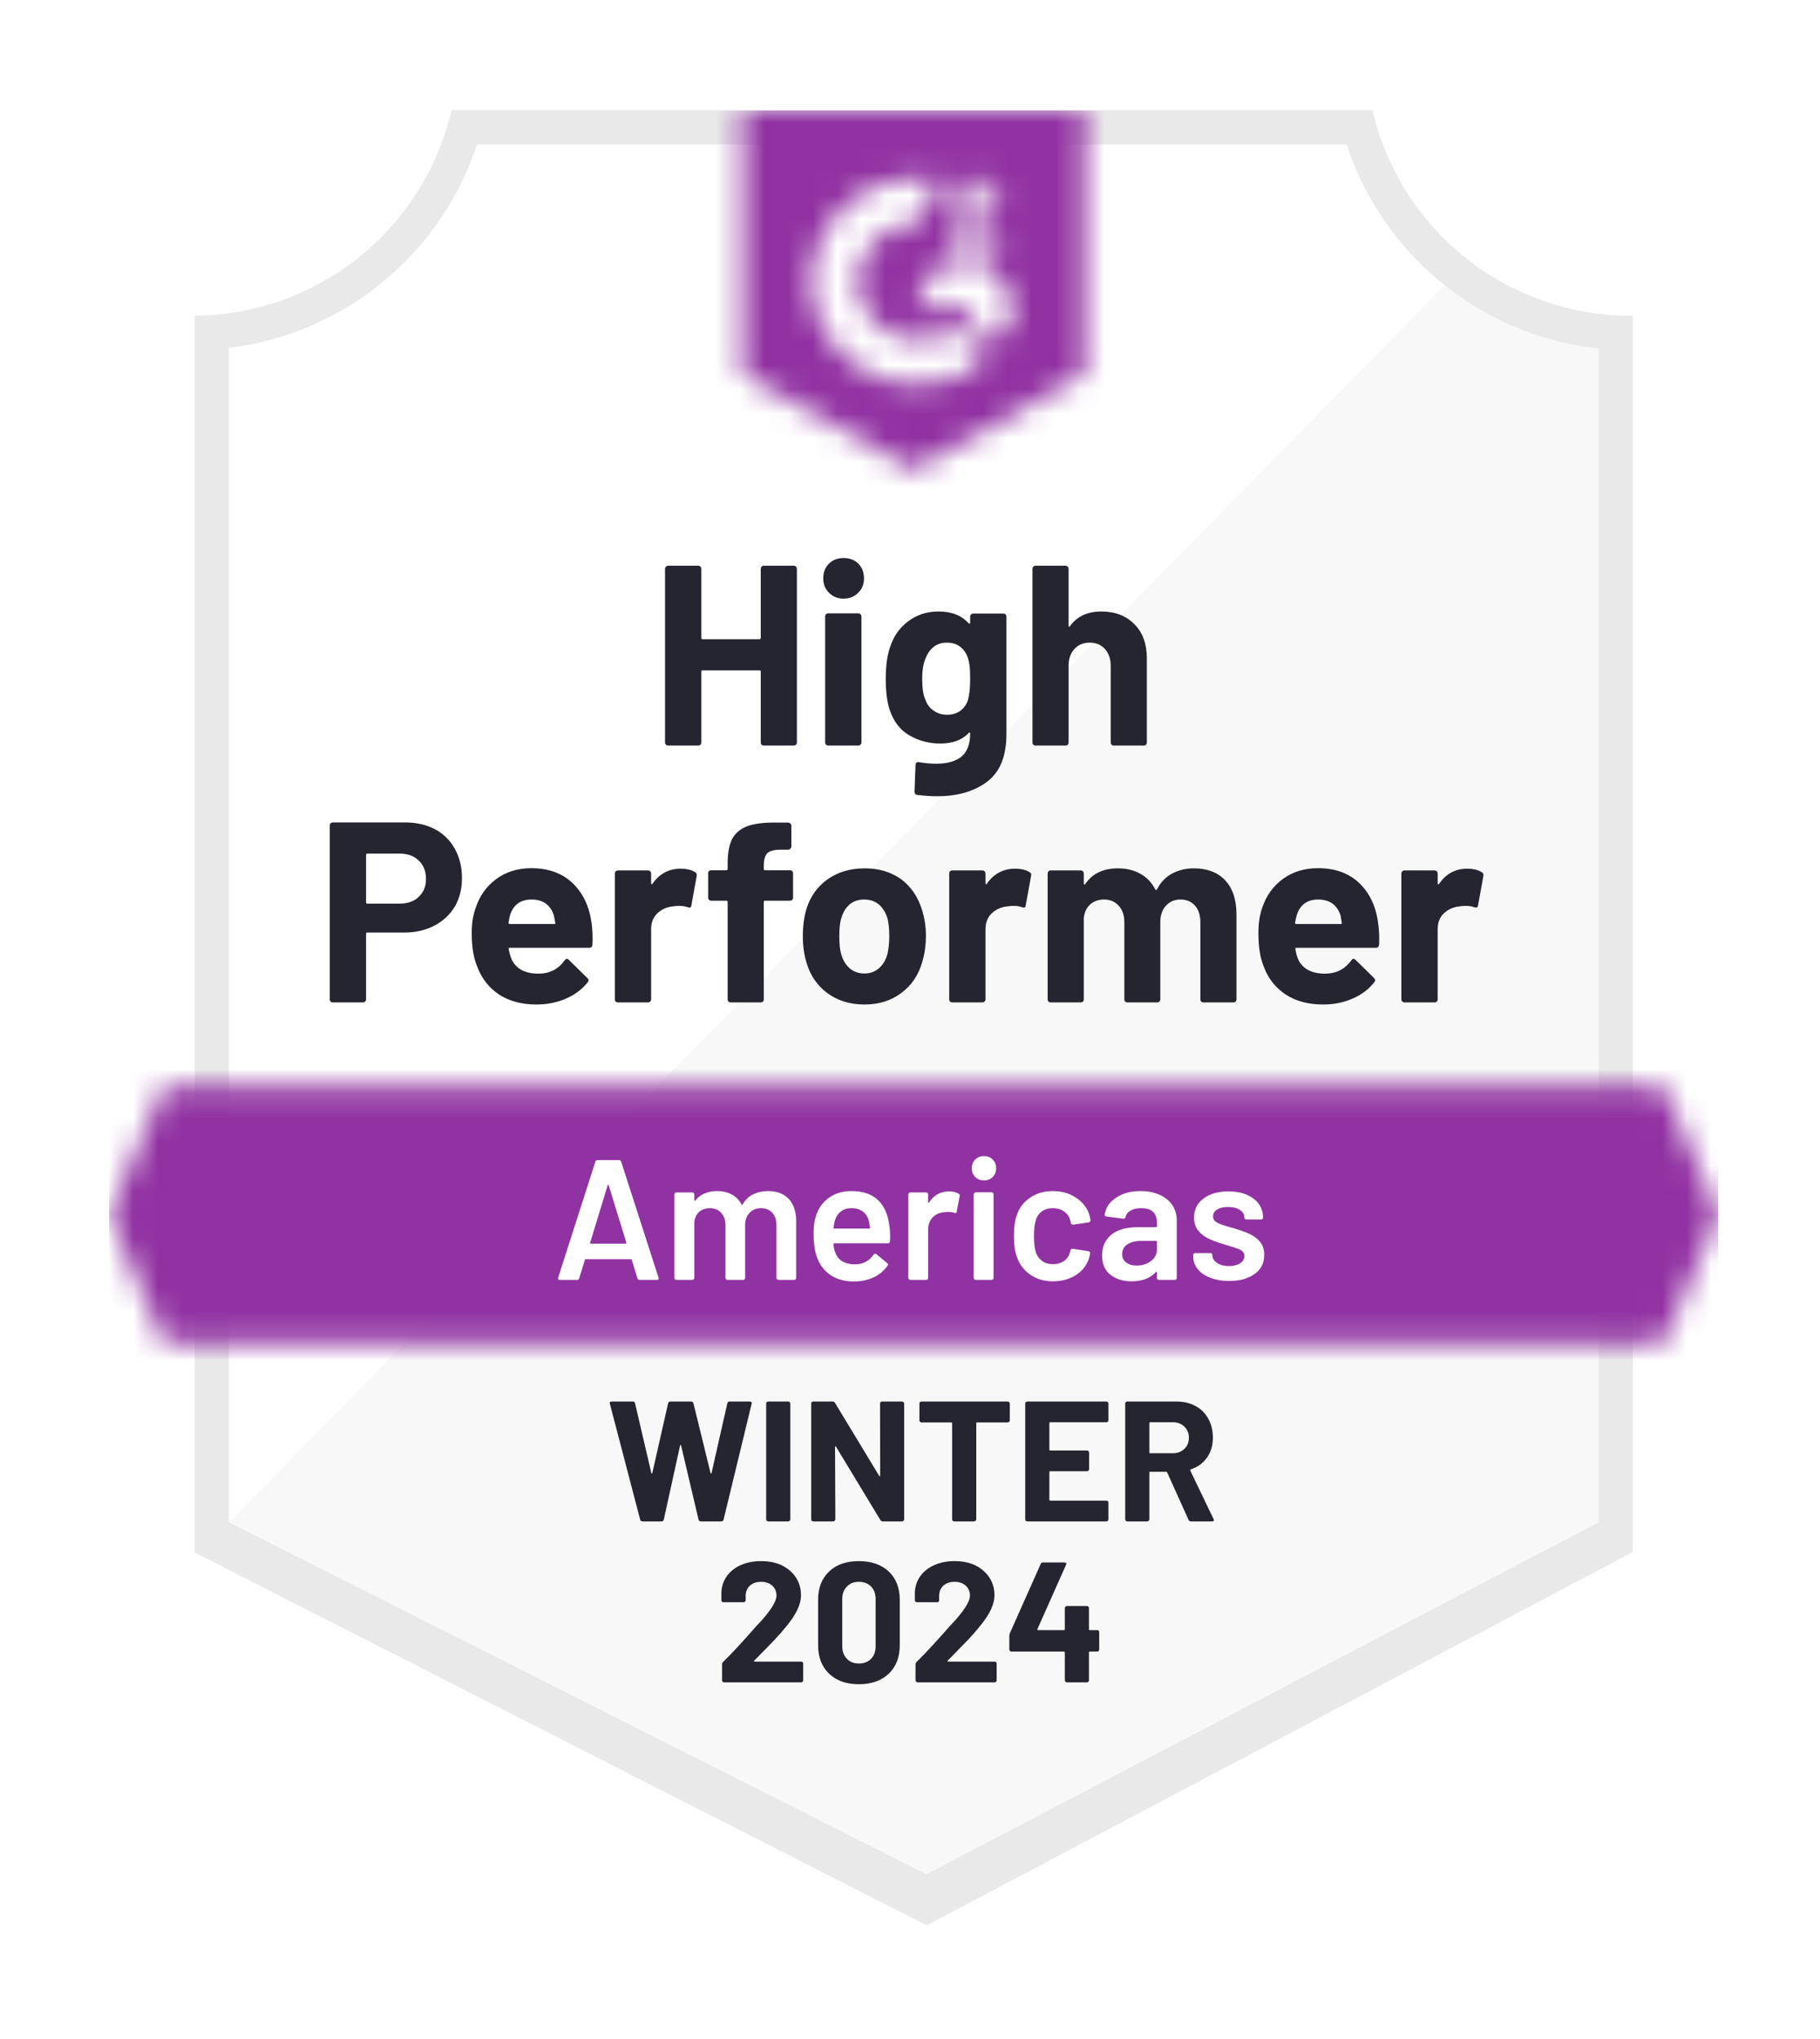 <?xml version="1.0" encoding="UTF-8"?><svg width="75" height="84" viewBox="0 0 75 84" fill="none" xmlns="http://www.w3.org/2000/svg">
<g filter="url(#filter0_d_41676_48026)">
<g clip-path="url(#clip0_41676_48026)">
<path d="M38.232 75.669L9.172 61.17V12.793C11.512 12.516 13.725 11.582 15.556 10.098C17.386 8.615 18.759 6.643 19.515 4.411H55.736C56.5 6.668 57.894 8.659 59.753 10.15C61.612 11.64 63.859 12.567 66.228 12.821V61.17L38.232 75.669Z" fill="white"/>
<path d="M9.434 61.169L38.177 75.668L65.876 61.155V12.82C63.573 12.504 61.388 11.608 59.526 10.216L9.434 61.169Z" fill="#F7F8F7"/>
<path d="M67.287 11.466H67.196C64.727 11.462 62.333 10.623 60.402 9.086C58.47 7.549 57.115 5.404 56.556 3L18.606 3C18.048 5.394 16.7 7.53 14.781 9.066C12.861 10.601 10.481 11.447 8.023 11.466V62.419L9.025 62.927L37.345 77.348L38.192 77.778L39.031 77.334L66.307 62.913L67.287 62.398V12.877V11.466ZM38.178 75.669L9.434 61.17V12.793C11.758 12.508 13.952 11.569 15.762 10.085C17.572 8.601 18.923 6.633 19.657 4.411H55.491C56.234 6.661 57.608 8.649 59.449 10.14C61.291 11.631 63.521 12.562 65.876 12.821V61.17L38.178 75.669Z" fill="#E9E9EA"/>
<mask id="mask0_41676_48026" style="mask-type:luminance" maskUnits="userSpaceOnUse" x="4" y="43" width="67" height="11">
<path d="M68.551 43.207H6.761L4.496 48.498L6.761 53.789H68.551L70.815 48.498L68.551 43.207Z" fill="white"/>
</mask>
<g mask="url(#mask0_41676_48026)">
<path d="M0.965 39.68H74.339V57.318H0.965V39.68Z" fill="#9132A2"/>
</g>
<mask id="mask1_41676_48026" style="mask-type:luminance" maskUnits="userSpaceOnUse" x="30" y="3" width="15" height="15">
<path d="M37.653 17.816L44.708 13.865V3H30.598V13.865L37.653 17.816ZM39.064 8.545C39.053 8.253 39.126 7.964 39.276 7.713C39.468 7.453 39.726 7.249 40.023 7.12L40.193 7.05C40.482 6.909 40.553 6.789 40.553 6.648C40.553 6.506 40.397 6.358 40.151 6.358C40.002 6.347 39.853 6.384 39.727 6.462C39.6 6.541 39.501 6.658 39.445 6.796L39.064 6.422C39.159 6.237 39.306 6.085 39.487 5.984C39.678 5.874 39.895 5.818 40.115 5.822C40.381 5.813 40.644 5.89 40.863 6.041C40.963 6.107 41.045 6.197 41.1 6.303C41.156 6.409 41.184 6.528 41.181 6.648C41.181 7.057 40.941 7.304 40.475 7.529L40.214 7.649C39.946 7.783 39.812 7.896 39.77 8.101H41.181V8.644H39.064V8.545ZM40.828 9.35L41.886 11.114L40.828 12.877L39.77 11.107H37.653L38.711 9.35H40.828ZM37.858 5.822C38.151 5.822 38.444 5.85 38.732 5.907L37.858 7.628C37.2 7.615 36.564 7.863 36.089 8.318C35.614 8.773 35.34 9.398 35.325 10.055C35.341 10.711 35.617 11.334 36.092 11.788C36.566 12.241 37.201 12.489 37.858 12.475C38.461 12.479 39.048 12.272 39.516 11.89L40.475 13.47C39.706 14.003 38.793 14.289 37.858 14.288C36.708 14.313 35.596 13.881 34.765 13.088C33.933 12.295 33.449 11.204 33.42 10.055C33.449 8.906 33.933 7.816 34.765 7.022C35.596 6.229 36.708 5.797 37.858 5.822Z" fill="white"/>
</mask>
<g mask="url(#mask1_41676_48026)">
<path d="M27.07 -0.533H48.236V21.338H27.07V-0.533Z" fill="#9132A2"/>
</g>
<path d="M16.701 32.341C17.167 32.341 17.576 32.435 17.929 32.623C18.282 32.812 18.554 33.082 18.747 33.435C18.94 33.783 19.037 34.183 19.037 34.634C19.037 35.081 18.938 35.474 18.74 35.812C18.538 36.146 18.256 36.407 17.893 36.596C17.531 36.784 17.113 36.878 16.638 36.878H15.135C15.102 36.878 15.086 36.897 15.086 36.934V39.629C15.086 39.667 15.071 39.698 15.043 39.721C15.02 39.745 14.989 39.756 14.951 39.756H13.717C13.679 39.756 13.649 39.745 13.625 39.721C13.602 39.698 13.59 39.667 13.59 39.629V32.468C13.59 32.431 13.602 32.4 13.625 32.377C13.649 32.353 13.679 32.341 13.717 32.341H16.701ZM16.475 35.685C16.805 35.685 17.066 35.591 17.259 35.403C17.456 35.215 17.555 34.971 17.555 34.669C17.555 34.354 17.456 34.103 17.259 33.915C17.066 33.722 16.805 33.625 16.475 33.625H15.135C15.102 33.625 15.086 33.644 15.086 33.682V35.629C15.086 35.667 15.102 35.685 15.135 35.685H16.475ZM24.377 36.476C24.415 36.744 24.427 37.042 24.413 37.372C24.408 37.461 24.363 37.506 24.279 37.506H21.012C20.97 37.506 20.953 37.522 20.963 37.555C20.986 37.696 21.026 37.837 21.082 37.978C21.266 38.373 21.64 38.571 22.204 38.571C22.656 38.566 23.011 38.383 23.27 38.021C23.303 37.978 23.335 37.957 23.368 37.957C23.387 37.957 23.411 37.971 23.439 38L24.201 38.748C24.239 38.785 24.257 38.818 24.257 38.846C24.257 38.86 24.243 38.889 24.215 38.931C23.98 39.222 23.681 39.446 23.319 39.601C22.947 39.761 22.543 39.841 22.105 39.841C21.503 39.841 20.991 39.705 20.567 39.432C20.149 39.154 19.848 38.769 19.664 38.275C19.514 37.922 19.439 37.461 19.439 36.892C19.439 36.502 19.493 36.158 19.601 35.862C19.765 35.363 20.05 34.966 20.455 34.669C20.859 34.373 21.339 34.225 21.894 34.225C22.599 34.225 23.166 34.43 23.594 34.839C24.022 35.248 24.283 35.794 24.377 36.476ZM21.908 35.516C21.461 35.516 21.167 35.723 21.026 36.137C20.998 36.231 20.974 36.344 20.956 36.476C20.956 36.509 20.974 36.525 21.012 36.525H22.839C22.882 36.525 22.896 36.509 22.882 36.476C22.844 36.273 22.825 36.175 22.825 36.179C22.764 35.968 22.654 35.803 22.494 35.685C22.338 35.573 22.143 35.516 21.908 35.516ZM28.046 34.246C28.3 34.246 28.502 34.296 28.653 34.394C28.704 34.423 28.723 34.474 28.709 34.55L28.491 35.756C28.486 35.841 28.436 35.867 28.342 35.834C28.234 35.796 28.112 35.777 27.976 35.777C27.919 35.777 27.839 35.784 27.736 35.798C27.486 35.822 27.272 35.916 27.094 36.081C26.919 36.245 26.832 36.466 26.832 36.744V39.629C26.832 39.667 26.818 39.698 26.79 39.721C26.767 39.745 26.738 39.756 26.706 39.756H25.464C25.431 39.756 25.4 39.745 25.372 39.721C25.349 39.698 25.337 39.667 25.337 39.629V34.444C25.337 34.411 25.349 34.38 25.372 34.352C25.4 34.328 25.431 34.317 25.464 34.317H26.706C26.738 34.317 26.767 34.328 26.79 34.352C26.818 34.38 26.832 34.411 26.832 34.444V34.846C26.832 34.865 26.84 34.879 26.854 34.888C26.863 34.898 26.872 34.893 26.882 34.874C27.174 34.456 27.562 34.246 28.046 34.246ZM32.554 34.31C32.592 34.31 32.623 34.322 32.646 34.345C32.67 34.368 32.681 34.399 32.681 34.437V35.439C32.681 35.476 32.67 35.507 32.646 35.53C32.623 35.554 32.592 35.566 32.554 35.566H31.531C31.494 35.566 31.475 35.582 31.475 35.615V39.629C31.475 39.667 31.463 39.698 31.44 39.721C31.416 39.745 31.386 39.756 31.348 39.756H30.113C30.076 39.756 30.045 39.745 30.021 39.721C29.998 39.698 29.986 39.667 29.986 39.629V35.615C29.986 35.582 29.967 35.566 29.93 35.566H29.309C29.271 35.566 29.241 35.554 29.217 35.53C29.194 35.507 29.182 35.476 29.182 35.439V34.437C29.182 34.399 29.194 34.368 29.217 34.345C29.241 34.322 29.271 34.31 29.309 34.31H29.93C29.967 34.31 29.986 34.291 29.986 34.253V34.02C29.986 33.583 30.052 33.242 30.184 32.997C30.32 32.758 30.537 32.586 30.833 32.482C31.134 32.379 31.55 32.334 32.082 32.348H32.484C32.517 32.348 32.545 32.36 32.568 32.384C32.597 32.412 32.611 32.442 32.611 32.475V33.329C32.611 33.367 32.597 33.397 32.568 33.421C32.545 33.449 32.517 33.463 32.484 33.463H32.131C31.886 33.468 31.715 33.517 31.616 33.611C31.522 33.71 31.475 33.886 31.475 34.14V34.253C31.475 34.291 31.494 34.31 31.531 34.31H32.554ZM35.623 39.841C35.031 39.841 34.523 39.686 34.099 39.375C33.676 39.065 33.387 38.642 33.232 38.105C33.133 37.776 33.084 37.416 33.084 37.026C33.084 36.612 33.133 36.238 33.232 35.904C33.396 35.382 33.69 34.973 34.114 34.677C34.537 34.38 35.045 34.232 35.638 34.232C36.211 34.232 36.705 34.378 37.119 34.669C37.524 34.966 37.81 35.375 37.98 35.897C38.097 36.25 38.156 36.619 38.156 37.005C38.156 37.386 38.107 37.743 38.008 38.077C37.853 38.627 37.563 39.058 37.14 39.368C36.722 39.684 36.216 39.841 35.623 39.841ZM35.623 38.564C35.854 38.564 36.051 38.493 36.216 38.352C36.381 38.211 36.498 38.016 36.569 37.767C36.62 37.541 36.646 37.294 36.646 37.026C36.646 36.73 36.62 36.48 36.569 36.278C36.489 36.038 36.369 35.85 36.209 35.714C36.044 35.582 35.844 35.516 35.609 35.516C35.374 35.516 35.176 35.582 35.017 35.714C34.857 35.85 34.741 36.038 34.671 36.278C34.614 36.443 34.586 36.692 34.586 37.026C34.586 37.346 34.612 37.593 34.664 37.767C34.734 38.016 34.852 38.211 35.017 38.352C35.181 38.493 35.383 38.564 35.623 38.564ZM41.825 34.246C42.079 34.246 42.281 34.296 42.432 34.394C42.488 34.423 42.507 34.474 42.488 34.55L42.269 35.756C42.265 35.841 42.215 35.867 42.121 35.834C42.013 35.796 41.891 35.777 41.754 35.777C41.698 35.777 41.62 35.784 41.522 35.798C41.267 35.822 41.051 35.916 40.873 36.081C40.698 36.245 40.611 36.466 40.611 36.744V39.629C40.611 39.667 40.597 39.698 40.569 39.721C40.546 39.745 40.515 39.756 40.477 39.756H39.243C39.21 39.756 39.179 39.745 39.151 39.721C39.127 39.698 39.116 39.667 39.116 39.629V34.444C39.116 34.411 39.127 34.38 39.151 34.352C39.179 34.328 39.21 34.317 39.243 34.317H40.477C40.515 34.317 40.546 34.328 40.569 34.352C40.597 34.38 40.611 34.411 40.611 34.444V34.846C40.611 34.865 40.616 34.879 40.626 34.888C40.644 34.898 40.656 34.893 40.661 34.874C40.952 34.456 41.34 34.246 41.825 34.246ZM49.198 34.232C49.748 34.232 50.178 34.397 50.489 34.726C50.799 35.06 50.954 35.528 50.954 36.13V39.629C50.954 39.667 50.943 39.698 50.919 39.721C50.896 39.745 50.867 39.756 50.834 39.756H49.593C49.56 39.756 49.529 39.745 49.501 39.721C49.477 39.698 49.466 39.667 49.466 39.629V36.455C49.466 36.168 49.393 35.94 49.247 35.77C49.096 35.601 48.897 35.516 48.647 35.516C48.403 35.516 48.203 35.601 48.048 35.77C47.892 35.94 47.815 36.165 47.815 36.447V39.629C47.815 39.667 47.803 39.698 47.779 39.721C47.751 39.745 47.721 39.756 47.688 39.756H46.46C46.423 39.756 46.392 39.745 46.368 39.721C46.345 39.698 46.333 39.667 46.333 39.629V36.455C46.333 36.172 46.256 35.944 46.1 35.77C45.945 35.601 45.743 35.516 45.494 35.516C45.273 35.516 45.084 35.582 44.929 35.714C44.779 35.85 44.689 36.038 44.661 36.278V39.629C44.661 39.667 44.649 39.698 44.626 39.721C44.598 39.745 44.567 39.756 44.534 39.756H43.3C43.262 39.756 43.231 39.745 43.208 39.721C43.184 39.698 43.172 39.667 43.172 39.629V34.444C43.172 34.411 43.184 34.38 43.208 34.352C43.231 34.328 43.262 34.317 43.3 34.317H44.534C44.567 34.317 44.598 34.328 44.626 34.352C44.649 34.38 44.661 34.411 44.661 34.444V34.86C44.661 34.879 44.668 34.893 44.682 34.902C44.696 34.907 44.711 34.898 44.725 34.874C45.016 34.446 45.465 34.232 46.072 34.232C46.425 34.232 46.733 34.307 46.996 34.458C47.26 34.604 47.462 34.815 47.603 35.093C47.622 35.135 47.648 35.135 47.681 35.093C47.831 34.801 48.041 34.585 48.309 34.444C48.572 34.303 48.868 34.232 49.198 34.232ZM56.789 36.476C56.831 36.744 56.846 37.042 56.831 37.372C56.822 37.461 56.775 37.506 56.69 37.506H53.424C53.381 37.506 53.367 37.522 53.381 37.555C53.4 37.696 53.438 37.837 53.494 37.978C53.678 38.373 54.052 38.571 54.616 38.571C55.068 38.566 55.425 38.383 55.688 38.021C55.717 37.978 55.747 37.957 55.78 37.957C55.804 37.957 55.83 37.971 55.858 38L56.62 38.748C56.653 38.785 56.669 38.818 56.669 38.846C56.669 38.86 56.655 38.889 56.627 38.931C56.396 39.222 56.098 39.446 55.731 39.601C55.364 39.761 54.962 39.841 54.524 39.841C53.918 39.841 53.405 39.705 52.986 39.432C52.563 39.154 52.26 38.769 52.076 38.275C51.93 37.922 51.858 37.461 51.858 36.892C51.858 36.502 51.909 36.158 52.013 35.862C52.177 35.363 52.462 34.966 52.866 34.669C53.271 34.373 53.753 34.225 54.313 34.225C55.018 34.225 55.585 34.43 56.013 34.839C56.441 35.248 56.7 35.794 56.789 36.476ZM54.32 35.516C53.878 35.516 53.586 35.723 53.445 36.137C53.417 36.231 53.391 36.344 53.367 36.476C53.367 36.509 53.386 36.525 53.424 36.525H55.251C55.293 36.525 55.307 36.509 55.293 36.476C55.26 36.273 55.244 36.175 55.244 36.179C55.178 35.968 55.068 35.803 54.912 35.685C54.752 35.573 54.555 35.516 54.32 35.516ZM60.458 34.246C60.712 34.246 60.914 34.296 61.065 34.394C61.121 34.423 61.142 34.474 61.128 34.55L60.909 35.756C60.9 35.841 60.848 35.867 60.754 35.834C60.651 35.796 60.528 35.777 60.387 35.777C60.331 35.777 60.253 35.784 60.154 35.798C59.9 35.822 59.684 35.916 59.505 36.081C59.331 36.245 59.244 36.466 59.244 36.744V39.629C59.244 39.667 59.233 39.698 59.209 39.721C59.181 39.745 59.15 39.756 59.117 39.756H57.876C57.843 39.756 57.814 39.745 57.791 39.721C57.763 39.698 57.749 39.667 57.749 39.629V34.444C57.749 34.411 57.763 34.38 57.791 34.352C57.814 34.328 57.843 34.317 57.876 34.317H59.117C59.15 34.317 59.181 34.328 59.209 34.352C59.233 34.38 59.244 34.411 59.244 34.444V34.846C59.244 34.865 59.251 34.879 59.266 34.888C59.28 34.898 59.291 34.893 59.301 34.874C59.588 34.456 59.973 34.246 60.458 34.246Z" fill="#252530"/>
<path d="M31.35 21.893C31.35 21.86 31.362 21.829 31.385 21.801C31.409 21.778 31.437 21.766 31.47 21.766H32.712C32.745 21.766 32.775 21.778 32.803 21.801C32.827 21.829 32.839 21.86 32.839 21.893V29.047C32.839 29.085 32.827 29.115 32.803 29.139C32.775 29.162 32.745 29.174 32.712 29.174H31.47C31.437 29.174 31.409 29.162 31.385 29.139C31.362 29.115 31.35 29.085 31.35 29.047V26.126C31.35 26.093 31.331 26.077 31.294 26.077H28.951C28.918 26.077 28.902 26.093 28.902 26.126V29.047C28.902 29.085 28.89 29.115 28.867 29.139C28.838 29.162 28.808 29.174 28.775 29.174H27.533C27.5 29.174 27.472 29.162 27.449 29.139C27.42 29.115 27.406 29.085 27.406 29.047V21.893C27.406 21.86 27.42 21.829 27.449 21.801C27.472 21.778 27.5 21.766 27.533 21.766H28.775C28.808 21.766 28.838 21.778 28.867 21.801C28.89 21.829 28.902 21.86 28.902 21.893V24.736C28.902 24.774 28.918 24.793 28.951 24.793H31.294C31.331 24.793 31.35 24.774 31.35 24.736V21.893ZM34.765 23.121C34.525 23.121 34.325 23.041 34.165 22.881C34.005 22.726 33.925 22.528 33.925 22.288C33.925 22.039 34.003 21.837 34.158 21.681C34.313 21.526 34.516 21.448 34.765 21.448C35.014 21.448 35.216 21.526 35.372 21.681C35.527 21.837 35.604 22.039 35.604 22.288C35.604 22.528 35.525 22.726 35.365 22.881C35.205 23.041 35.005 23.121 34.765 23.121ZM34.13 29.174C34.097 29.174 34.066 29.162 34.038 29.139C34.015 29.115 34.003 29.085 34.003 29.047V23.854C34.003 23.817 34.015 23.786 34.038 23.763C34.066 23.739 34.097 23.727 34.13 23.727H35.372C35.404 23.727 35.433 23.739 35.456 23.763C35.484 23.786 35.499 23.817 35.499 23.854V29.047C35.499 29.085 35.484 29.115 35.456 29.139C35.433 29.162 35.404 29.174 35.372 29.174H34.13ZM39.979 23.861C39.979 23.828 39.993 23.798 40.021 23.77C40.044 23.746 40.073 23.734 40.106 23.734H41.347C41.38 23.734 41.411 23.746 41.439 23.77C41.463 23.798 41.474 23.828 41.474 23.861V28.687C41.474 29.609 41.209 30.267 40.677 30.663C40.146 31.062 39.459 31.262 38.617 31.262C38.368 31.262 38.093 31.244 37.792 31.206C37.721 31.197 37.686 31.152 37.686 31.072L37.728 29.978C37.728 29.884 37.778 29.844 37.876 29.858C38.13 29.901 38.363 29.922 38.575 29.922C39.026 29.922 39.374 29.825 39.619 29.633C39.859 29.43 39.979 29.113 39.979 28.68C39.979 28.657 39.972 28.642 39.958 28.638C39.943 28.633 39.929 28.64 39.915 28.659C39.647 28.946 39.257 29.089 38.744 29.089C38.283 29.089 37.862 28.979 37.481 28.758C37.095 28.537 36.82 28.179 36.656 27.685C36.552 27.361 36.501 26.94 36.501 26.422C36.501 25.872 36.564 25.425 36.691 25.082C36.837 24.649 37.086 24.303 37.439 24.045C37.792 23.781 38.203 23.65 38.673 23.65C39.214 23.65 39.628 23.812 39.915 24.137C39.929 24.151 39.943 24.155 39.958 24.151C39.972 24.146 39.979 24.134 39.979 24.115V23.861ZM39.894 27.276C39.95 27.069 39.979 26.78 39.979 26.408C39.979 26.192 39.972 26.025 39.958 25.907C39.943 25.785 39.92 25.67 39.887 25.562C39.821 25.373 39.715 25.221 39.569 25.103C39.424 24.99 39.24 24.934 39.019 24.934C38.807 24.934 38.629 24.99 38.483 25.103C38.333 25.221 38.222 25.373 38.151 25.562C38.053 25.773 38.003 26.06 38.003 26.422C38.003 26.817 38.046 27.1 38.13 27.269C38.191 27.462 38.302 27.615 38.462 27.728C38.622 27.845 38.81 27.904 39.026 27.904C39.252 27.904 39.44 27.845 39.591 27.728C39.736 27.615 39.838 27.464 39.894 27.276ZM45.383 23.65C45.947 23.65 46.401 23.824 46.745 24.172C47.088 24.515 47.26 24.983 47.26 25.576V29.047C47.26 29.085 47.248 29.115 47.224 29.139C47.201 29.162 47.173 29.174 47.14 29.174H45.898C45.865 29.174 45.834 29.162 45.806 29.139C45.783 29.115 45.771 29.085 45.771 29.047V25.879C45.771 25.602 45.691 25.373 45.531 25.195C45.376 25.021 45.167 24.934 44.903 24.934C44.645 24.934 44.435 25.021 44.275 25.195C44.115 25.373 44.035 25.602 44.035 25.879V29.047C44.035 29.085 44.024 29.115 44 29.139C43.977 29.162 43.946 29.174 43.908 29.174H42.674C42.636 29.174 42.606 29.162 42.582 29.139C42.559 29.115 42.547 29.085 42.547 29.047V21.893C42.547 21.86 42.559 21.829 42.582 21.801C42.606 21.778 42.636 21.766 42.674 21.766H43.908C43.946 21.766 43.977 21.778 44 21.801C44.024 21.829 44.035 21.86 44.035 21.893V24.235C44.035 24.254 44.042 24.268 44.057 24.278C44.071 24.282 44.08 24.278 44.085 24.264C44.377 23.854 44.809 23.65 45.383 23.65Z" fill="#252530"/>
<path d="M26.36 51.188C26.313 51.188 26.282 51.165 26.268 51.118L26.035 50.363C26.026 50.344 26.014 50.335 26 50.335H24.138C24.123 50.335 24.112 50.344 24.102 50.363L23.869 51.118C23.855 51.165 23.825 51.188 23.778 51.188H23.072C23.044 51.188 23.023 51.179 23.009 51.16C22.995 51.146 22.992 51.123 23.002 51.09L24.533 46.32C24.547 46.273 24.577 46.25 24.624 46.25H25.506C25.553 46.25 25.584 46.273 25.598 46.32L27.136 51.09C27.141 51.099 27.143 51.111 27.143 51.125C27.143 51.167 27.117 51.188 27.066 51.188H26.36ZM24.321 49.65C24.316 49.678 24.326 49.693 24.349 49.693H25.782C25.81 49.693 25.819 49.678 25.81 49.65L25.083 47.287C25.078 47.268 25.071 47.259 25.062 47.259C25.052 47.259 25.045 47.268 25.041 47.287L24.321 49.65ZM31.651 47.527C32.014 47.527 32.298 47.635 32.505 47.851C32.707 48.072 32.809 48.378 32.809 48.768V51.104C32.809 51.127 32.801 51.146 32.787 51.16C32.769 51.179 32.747 51.188 32.724 51.188H32.082C32.058 51.188 32.039 51.179 32.025 51.16C32.007 51.146 31.997 51.127 31.997 51.104V48.938C31.997 48.721 31.941 48.55 31.828 48.423C31.71 48.296 31.555 48.232 31.362 48.232C31.169 48.232 31.012 48.296 30.89 48.423C30.767 48.55 30.706 48.719 30.706 48.931V51.104C30.706 51.127 30.699 51.146 30.685 51.16C30.666 51.179 30.645 51.188 30.621 51.188H29.979C29.956 51.188 29.937 51.179 29.923 51.16C29.904 51.146 29.895 51.127 29.895 51.104V48.938C29.895 48.721 29.836 48.55 29.718 48.423C29.601 48.296 29.445 48.232 29.253 48.232C29.074 48.232 28.926 48.284 28.808 48.387C28.695 48.491 28.63 48.632 28.611 48.811V51.104C28.611 51.127 28.604 51.146 28.59 51.16C28.571 51.179 28.549 51.188 28.526 51.188H27.877C27.853 51.188 27.835 51.179 27.82 51.16C27.802 51.146 27.792 51.127 27.792 51.104V47.668C27.792 47.644 27.802 47.623 27.82 47.604C27.835 47.59 27.853 47.583 27.877 47.583H28.526C28.549 47.583 28.571 47.59 28.59 47.604C28.604 47.623 28.611 47.644 28.611 47.668V47.901C28.611 47.915 28.615 47.924 28.625 47.929C28.634 47.934 28.644 47.929 28.653 47.915C28.756 47.783 28.886 47.687 29.041 47.625C29.192 47.56 29.361 47.527 29.549 47.527C29.779 47.527 29.982 47.574 30.156 47.668C30.33 47.762 30.464 47.898 30.558 48.077C30.572 48.096 30.588 48.096 30.607 48.077C30.711 47.889 30.854 47.75 31.038 47.661C31.221 47.571 31.426 47.527 31.651 47.527ZM36.654 48.98C36.672 49.098 36.682 49.229 36.682 49.375L36.675 49.594C36.675 49.65 36.647 49.678 36.59 49.678H34.382C34.358 49.678 34.347 49.69 34.347 49.714C34.361 49.869 34.382 49.975 34.41 50.031C34.523 50.37 34.798 50.542 35.236 50.546C35.555 50.546 35.809 50.415 35.998 50.151C36.016 50.123 36.04 50.109 36.068 50.109C36.087 50.109 36.103 50.116 36.117 50.13L36.555 50.49C36.597 50.523 36.604 50.56 36.576 50.603C36.43 50.81 36.237 50.97 35.998 51.083C35.753 51.195 35.483 51.252 35.186 51.252C34.819 51.252 34.509 51.169 34.255 51.005C33.996 50.84 33.808 50.61 33.69 50.313C33.582 50.059 33.528 49.707 33.528 49.255C33.528 48.982 33.556 48.761 33.613 48.592C33.707 48.263 33.886 48.002 34.149 47.809C34.408 47.621 34.721 47.527 35.087 47.527C36.014 47.527 36.536 48.011 36.654 48.98ZM35.087 48.232C34.913 48.232 34.77 48.277 34.657 48.366C34.539 48.451 34.457 48.571 34.41 48.726C34.382 48.806 34.363 48.91 34.354 49.036C34.344 49.06 34.354 49.072 34.382 49.072H35.814C35.838 49.072 35.849 49.06 35.849 49.036C35.84 48.919 35.826 48.83 35.807 48.768C35.765 48.599 35.682 48.467 35.56 48.373C35.433 48.279 35.276 48.232 35.087 48.232ZM39.109 47.541C39.259 47.541 39.391 47.571 39.504 47.633C39.542 47.651 39.556 47.687 39.546 47.738L39.426 48.373C39.422 48.43 39.389 48.446 39.328 48.423C39.257 48.399 39.175 48.387 39.081 48.387C39.02 48.387 38.972 48.39 38.94 48.395C38.742 48.404 38.577 48.472 38.446 48.599C38.314 48.731 38.248 48.9 38.248 49.107V51.104C38.248 51.127 38.241 51.146 38.227 51.16C38.208 51.179 38.187 51.188 38.163 51.188H37.514C37.491 51.188 37.472 51.179 37.458 51.16C37.439 51.146 37.43 51.127 37.43 51.104V47.668C37.43 47.644 37.439 47.623 37.458 47.604C37.472 47.59 37.491 47.583 37.514 47.583H38.163C38.187 47.583 38.208 47.59 38.227 47.604C38.241 47.623 38.248 47.644 38.248 47.668V47.985C38.248 48.004 38.253 48.014 38.262 48.014C38.267 48.018 38.274 48.014 38.283 47.999C38.481 47.694 38.756 47.541 39.109 47.541ZM40.548 47.089C40.402 47.089 40.282 47.042 40.188 46.948C40.094 46.854 40.047 46.734 40.047 46.588C40.047 46.443 40.094 46.323 40.188 46.228C40.282 46.134 40.402 46.087 40.548 46.087C40.694 46.087 40.814 46.134 40.908 46.228C41.002 46.323 41.049 46.443 41.049 46.588C41.049 46.734 41.002 46.854 40.908 46.948C40.814 47.042 40.694 47.089 40.548 47.089ZM40.209 51.188C40.186 51.188 40.167 51.179 40.153 51.16C40.134 51.146 40.125 51.127 40.125 51.104V47.661C40.125 47.637 40.134 47.618 40.153 47.604C40.167 47.586 40.186 47.576 40.209 47.576H40.858C40.882 47.576 40.903 47.586 40.922 47.604C40.936 47.618 40.943 47.637 40.943 47.661V51.104C40.943 51.127 40.936 51.146 40.922 51.16C40.903 51.179 40.882 51.188 40.858 51.188H40.209ZM43.384 51.245C43.022 51.245 42.709 51.151 42.446 50.963C42.183 50.779 41.999 50.53 41.896 50.215C41.82 50.003 41.783 49.721 41.783 49.368C41.783 49.029 41.82 48.752 41.896 48.536C41.994 48.225 42.178 47.981 42.446 47.802C42.709 47.618 43.022 47.527 43.384 47.527C43.751 47.527 44.071 47.618 44.344 47.802C44.617 47.985 44.798 48.216 44.887 48.493C44.911 48.569 44.927 48.644 44.937 48.719V48.733C44.937 48.78 44.911 48.808 44.859 48.818L44.224 48.91H44.21C44.167 48.91 44.139 48.886 44.125 48.839C44.125 48.815 44.123 48.797 44.118 48.782C44.109 48.745 44.099 48.712 44.09 48.684C44.047 48.552 43.963 48.444 43.836 48.359C43.709 48.275 43.558 48.232 43.384 48.232C43.206 48.232 43.055 48.277 42.933 48.366C42.806 48.46 42.721 48.587 42.679 48.747C42.632 48.898 42.608 49.107 42.608 49.375C42.608 49.634 42.629 49.843 42.672 50.003C42.719 50.168 42.803 50.297 42.926 50.391C43.048 50.49 43.201 50.539 43.384 50.539C43.563 50.539 43.718 50.495 43.85 50.405C43.977 50.311 44.059 50.187 44.097 50.031C44.102 50.022 44.104 50.01 44.104 49.996C44.109 49.991 44.111 49.984 44.111 49.975C44.125 49.918 44.158 49.895 44.21 49.904L44.845 50.003C44.868 50.008 44.889 50.017 44.908 50.031C44.922 50.05 44.927 50.074 44.922 50.102C44.908 50.177 44.897 50.231 44.887 50.264C44.798 50.565 44.617 50.805 44.344 50.984C44.071 51.158 43.751 51.245 43.384 51.245ZM47.004 47.527C47.3 47.527 47.561 47.578 47.787 47.682C48.013 47.785 48.187 47.926 48.309 48.105C48.431 48.289 48.492 48.496 48.492 48.726V51.104C48.492 51.127 48.485 51.146 48.471 51.16C48.452 51.179 48.431 51.188 48.408 51.188H47.759C47.735 51.188 47.716 51.179 47.702 51.16C47.683 51.146 47.674 51.127 47.674 51.104V50.878C47.674 50.864 47.669 50.854 47.66 50.85C47.65 50.85 47.641 50.854 47.632 50.864C47.401 51.118 47.067 51.245 46.63 51.245C46.277 51.245 45.988 51.155 45.762 50.977C45.532 50.798 45.416 50.532 45.416 50.179C45.416 49.813 45.546 49.526 45.804 49.319C46.058 49.117 46.418 49.015 46.884 49.015H47.639C47.662 49.015 47.674 49.004 47.674 48.98V48.811C47.674 48.627 47.62 48.484 47.512 48.38C47.404 48.282 47.241 48.232 47.025 48.232C46.846 48.232 46.703 48.265 46.594 48.331C46.482 48.392 46.411 48.479 46.383 48.592C46.369 48.648 46.336 48.672 46.284 48.663L45.6 48.578C45.576 48.573 45.557 48.566 45.543 48.557C45.524 48.543 45.517 48.526 45.522 48.507C45.56 48.22 45.715 47.985 45.988 47.802C46.256 47.618 46.594 47.527 47.004 47.527ZM46.834 50.596C47.065 50.596 47.262 50.535 47.427 50.412C47.592 50.29 47.674 50.135 47.674 49.947V49.615C47.674 49.592 47.662 49.58 47.639 49.58H47.046C46.797 49.58 46.602 49.627 46.46 49.721C46.315 49.815 46.242 49.949 46.242 50.123C46.242 50.273 46.298 50.389 46.411 50.469C46.519 50.553 46.66 50.596 46.834 50.596ZM50.651 51.231C50.355 51.231 50.096 51.186 49.875 51.097C49.649 51.012 49.475 50.892 49.353 50.737C49.231 50.586 49.17 50.417 49.17 50.229V50.165C49.17 50.142 49.179 50.121 49.198 50.102C49.212 50.088 49.231 50.081 49.254 50.081H49.875C49.899 50.081 49.92 50.088 49.939 50.102C49.953 50.121 49.96 50.142 49.96 50.165V50.179C49.96 50.297 50.026 50.401 50.157 50.49C50.284 50.575 50.447 50.617 50.644 50.617C50.832 50.617 50.985 50.579 51.103 50.504C51.22 50.424 51.279 50.325 51.279 50.208C51.279 50.099 51.232 50.017 51.138 49.961C51.039 49.909 50.882 49.852 50.665 49.791L50.397 49.707C50.157 49.636 49.955 49.561 49.791 49.481C49.626 49.401 49.487 49.291 49.374 49.149C49.261 49.013 49.205 48.837 49.205 48.62C49.205 48.291 49.334 48.03 49.593 47.837C49.852 47.64 50.193 47.541 50.616 47.541C50.903 47.541 51.154 47.586 51.371 47.675C51.587 47.769 51.754 47.896 51.872 48.056C51.989 48.22 52.048 48.406 52.048 48.613C52.048 48.637 52.041 48.658 52.027 48.677C52.008 48.691 51.987 48.698 51.964 48.698H51.364C51.34 48.698 51.322 48.691 51.307 48.677C51.288 48.658 51.279 48.637 51.279 48.613C51.279 48.491 51.22 48.39 51.103 48.31C50.98 48.225 50.816 48.183 50.609 48.183C50.425 48.183 50.277 48.216 50.164 48.282C50.047 48.352 49.988 48.449 49.988 48.571C49.988 48.684 50.044 48.768 50.157 48.825C50.266 48.886 50.449 48.952 50.708 49.022L50.863 49.065C51.112 49.14 51.322 49.215 51.491 49.291C51.66 49.37 51.804 49.479 51.921 49.615C52.039 49.756 52.097 49.937 52.097 50.158C52.097 50.492 51.966 50.753 51.703 50.941C51.439 51.134 51.089 51.231 50.651 51.231Z" fill="white"/>
<path d="M26.48 61.136C26.428 61.136 26.395 61.112 26.381 61.065L25.132 56.289L25.125 56.261C25.125 56.218 25.151 56.197 25.203 56.197H26.078C26.125 56.197 26.155 56.221 26.169 56.268L26.839 59.139C26.844 59.158 26.851 59.167 26.861 59.167C26.87 59.167 26.877 59.158 26.882 59.139L27.531 56.275C27.545 56.223 27.576 56.197 27.623 56.197H28.476C28.528 56.197 28.561 56.221 28.575 56.268L29.28 59.139C29.285 59.153 29.292 59.163 29.302 59.167C29.311 59.167 29.318 59.158 29.323 59.139L29.972 56.275C29.986 56.223 30.017 56.197 30.064 56.197H30.896C30.962 56.197 30.988 56.228 30.974 56.289L29.817 61.065C29.803 61.112 29.77 61.136 29.718 61.136H28.878C28.831 61.136 28.801 61.112 28.787 61.065L28.067 58.01C28.062 57.991 28.055 57.982 28.046 57.982C28.037 57.982 28.029 57.991 28.025 58.01L27.355 61.058C27.345 61.11 27.314 61.136 27.263 61.136H26.48ZM31.658 61.136C31.635 61.136 31.613 61.126 31.595 61.108C31.581 61.093 31.573 61.075 31.573 61.051V56.282C31.573 56.258 31.581 56.239 31.595 56.225C31.613 56.206 31.635 56.197 31.658 56.197H32.484C32.507 56.197 32.526 56.206 32.54 56.225C32.559 56.239 32.568 56.258 32.568 56.282V61.051C32.568 61.075 32.559 61.093 32.54 61.108C32.526 61.126 32.507 61.136 32.484 61.136H31.658ZM36.265 56.282C36.265 56.258 36.272 56.239 36.286 56.225C36.305 56.206 36.326 56.197 36.35 56.197H37.175C37.199 56.197 37.218 56.206 37.232 56.225C37.251 56.239 37.26 56.258 37.26 56.282V61.051C37.26 61.075 37.251 61.093 37.232 61.108C37.218 61.126 37.199 61.136 37.175 61.136H36.378C36.331 61.136 36.298 61.117 36.279 61.079L34.452 58.06C34.443 58.045 34.433 58.041 34.424 58.045C34.414 58.045 34.41 58.055 34.41 58.074L34.424 61.051C34.424 61.075 34.414 61.093 34.396 61.108C34.382 61.126 34.363 61.136 34.339 61.136H33.514C33.49 61.136 33.469 61.126 33.45 61.108C33.436 61.093 33.429 61.075 33.429 61.051V56.282C33.429 56.258 33.436 56.239 33.45 56.225C33.469 56.206 33.49 56.197 33.514 56.197H34.311C34.358 56.197 34.391 56.216 34.41 56.254L36.23 59.259C36.239 59.273 36.249 59.278 36.258 59.273C36.268 59.273 36.272 59.264 36.272 59.245L36.265 56.282ZM41.528 56.197C41.552 56.197 41.571 56.206 41.585 56.225C41.604 56.239 41.613 56.258 41.613 56.282V56.973C41.613 56.997 41.604 57.015 41.585 57.029C41.571 57.048 41.552 57.058 41.528 57.058H40.266C40.242 57.058 40.23 57.069 40.23 57.093V61.051C40.23 61.075 40.221 61.093 40.202 61.108C40.188 61.126 40.169 61.136 40.146 61.136H39.32C39.297 61.136 39.276 61.126 39.257 61.108C39.242 61.093 39.236 61.075 39.236 61.051V57.093C39.236 57.069 39.224 57.058 39.2 57.058H37.973C37.949 57.058 37.928 57.048 37.909 57.029C37.895 57.015 37.888 56.997 37.888 56.973V56.282C37.888 56.258 37.895 56.239 37.909 56.225C37.928 56.206 37.949 56.197 37.973 56.197H41.528ZM45.677 56.966C45.677 56.99 45.67 57.008 45.656 57.023C45.637 57.041 45.616 57.051 45.592 57.051H43.278C43.255 57.051 43.243 57.062 43.243 57.086V58.179C43.243 58.203 43.255 58.215 43.278 58.215H44.795C44.819 58.215 44.837 58.222 44.851 58.236C44.87 58.255 44.88 58.276 44.88 58.3V58.984C44.88 59.007 44.87 59.029 44.851 59.047C44.837 59.061 44.819 59.069 44.795 59.069H43.278C43.255 59.069 43.243 59.08 43.243 59.104V60.247C43.243 60.27 43.255 60.282 43.278 60.282H45.592C45.616 60.282 45.637 60.289 45.656 60.303C45.67 60.322 45.677 60.343 45.677 60.367V61.051C45.677 61.075 45.67 61.093 45.656 61.108C45.637 61.126 45.616 61.136 45.592 61.136H42.333C42.309 61.136 42.288 61.126 42.269 61.108C42.255 61.093 42.248 61.075 42.248 61.051V56.282C42.248 56.258 42.255 56.239 42.269 56.225C42.288 56.206 42.309 56.197 42.333 56.197H45.592C45.616 56.197 45.637 56.206 45.656 56.225C45.67 56.239 45.677 56.258 45.677 56.282V56.966ZM49.078 61.136C49.031 61.136 48.998 61.114 48.979 61.072L48.097 59.118C48.087 59.099 48.073 59.09 48.054 59.09H47.398C47.375 59.09 47.363 59.101 47.363 59.125V61.051C47.363 61.075 47.354 61.093 47.335 61.108C47.321 61.126 47.302 61.136 47.279 61.136H46.453C46.429 61.136 46.408 61.126 46.389 61.108C46.375 61.093 46.368 61.075 46.368 61.051V56.282C46.368 56.258 46.375 56.239 46.389 56.225C46.408 56.206 46.429 56.197 46.453 56.197H48.471C48.772 56.197 49.035 56.258 49.261 56.38C49.491 56.503 49.668 56.677 49.79 56.903C49.917 57.128 49.981 57.389 49.981 57.686C49.981 58.005 49.901 58.278 49.741 58.504C49.581 58.735 49.357 58.897 49.071 58.991C49.047 59 49.04 59.017 49.049 59.04L50.009 61.037C50.018 61.056 50.023 61.07 50.023 61.079C50.023 61.117 49.997 61.136 49.945 61.136H49.078ZM47.398 57.051C47.375 57.051 47.363 57.062 47.363 57.086V58.292C47.363 58.316 47.375 58.328 47.398 58.328H48.323C48.52 58.328 48.68 58.269 48.802 58.151C48.929 58.034 48.993 57.881 48.993 57.693C48.993 57.505 48.929 57.349 48.802 57.227C48.68 57.109 48.52 57.051 48.323 57.051H47.398Z" fill="#252530"/>
<path d="M31.081 66.871C31.072 66.88 31.069 66.889 31.074 66.899C31.079 66.908 31.088 66.913 31.102 66.913H33.014C33.038 66.913 33.059 66.92 33.078 66.934C33.092 66.953 33.099 66.974 33.099 66.998V67.682C33.099 67.705 33.092 67.724 33.078 67.738C33.059 67.757 33.038 67.767 33.014 67.767H29.839C29.816 67.767 29.795 67.757 29.776 67.738C29.762 67.724 29.755 67.705 29.755 67.682V67.033C29.755 66.99 29.769 66.955 29.797 66.927C30.028 66.701 30.263 66.457 30.503 66.193C30.742 65.925 30.893 65.758 30.954 65.692C31.086 65.537 31.22 65.389 31.356 65.248C31.784 64.773 31.998 64.42 31.998 64.19C31.998 64.025 31.94 63.889 31.822 63.78C31.704 63.677 31.552 63.625 31.363 63.625C31.175 63.625 31.022 63.677 30.905 63.78C30.787 63.889 30.728 64.03 30.728 64.204V64.38C30.728 64.404 30.719 64.425 30.7 64.444C30.686 64.458 30.667 64.465 30.644 64.465H29.811C29.788 64.465 29.769 64.458 29.755 64.444C29.736 64.425 29.727 64.404 29.727 64.38V64.049C29.741 63.794 29.821 63.569 29.966 63.371C30.112 63.178 30.305 63.03 30.545 62.927C30.79 62.823 31.062 62.772 31.363 62.772C31.697 62.772 31.989 62.833 32.238 62.955C32.483 63.082 32.673 63.251 32.81 63.463C32.941 63.675 33.007 63.91 33.007 64.168C33.007 64.366 32.958 64.568 32.859 64.775C32.76 64.982 32.612 65.206 32.415 65.445C32.269 65.629 32.111 65.81 31.942 65.989C31.773 66.167 31.521 66.426 31.187 66.765L31.081 66.871ZM35.392 67.844C34.874 67.844 34.465 67.698 34.164 67.407C33.863 67.12 33.713 66.727 33.713 66.229V64.366C33.713 63.877 33.863 63.489 34.164 63.202C34.465 62.915 34.874 62.772 35.392 62.772C35.909 62.772 36.321 62.915 36.627 63.202C36.928 63.489 37.078 63.877 37.078 64.366V66.229C37.078 66.727 36.928 67.12 36.627 67.407C36.321 67.698 35.909 67.844 35.392 67.844ZM35.392 66.99C35.604 66.99 35.773 66.925 35.9 66.793C36.022 66.666 36.083 66.494 36.083 66.278V64.338C36.083 64.121 36.022 63.95 35.9 63.823C35.773 63.691 35.604 63.625 35.392 63.625C35.185 63.625 35.02 63.691 34.898 63.823C34.771 63.95 34.708 64.121 34.708 64.338V66.278C34.708 66.494 34.771 66.666 34.898 66.793C35.02 66.925 35.185 66.99 35.392 66.99ZM39.054 66.871C39.044 66.88 39.042 66.889 39.047 66.899C39.051 66.908 39.061 66.913 39.075 66.913H40.987C41.01 66.913 41.031 66.92 41.05 66.934C41.064 66.953 41.071 66.974 41.071 66.998V67.682C41.071 67.705 41.064 67.724 41.05 67.738C41.031 67.757 41.01 67.767 40.987 67.767H37.812C37.788 67.767 37.77 67.757 37.755 67.738C37.737 67.724 37.727 67.705 37.727 67.682V67.033C37.727 66.99 37.741 66.955 37.77 66.927C38 66.701 38.235 66.457 38.475 66.193C38.715 65.925 38.865 65.758 38.927 65.692C39.058 65.537 39.192 65.389 39.329 65.248C39.757 64.773 39.971 64.42 39.971 64.19C39.971 64.025 39.912 63.889 39.794 63.78C39.677 63.677 39.524 63.625 39.336 63.625C39.148 63.625 38.995 63.677 38.877 63.78C38.76 63.889 38.701 64.03 38.701 64.204V64.38C38.701 64.404 38.694 64.425 38.68 64.444C38.661 64.458 38.64 64.465 38.616 64.465H37.784C37.76 64.465 37.741 64.458 37.727 64.444C37.708 64.425 37.699 64.404 37.699 64.38V64.049C37.713 63.794 37.793 63.569 37.939 63.371C38.085 63.178 38.28 63.03 38.524 62.927C38.764 62.823 39.035 62.772 39.336 62.772C39.67 62.772 39.961 62.833 40.211 62.955C40.455 63.082 40.646 63.251 40.782 63.463C40.914 63.675 40.98 63.91 40.98 64.168C40.98 64.366 40.93 64.568 40.831 64.775C40.733 64.982 40.585 65.206 40.387 65.445C40.241 65.629 40.084 65.81 39.914 65.989C39.745 66.167 39.493 66.426 39.159 66.765L39.054 66.871ZM45.213 65.615C45.236 65.615 45.258 65.622 45.276 65.636C45.29 65.655 45.297 65.676 45.297 65.699V66.412C45.297 66.436 45.29 66.457 45.276 66.475C45.258 66.49 45.236 66.497 45.213 66.497H44.909C44.886 66.497 44.874 66.508 44.874 66.532V67.682C44.874 67.705 44.867 67.724 44.853 67.738C44.834 67.757 44.813 67.767 44.789 67.767H43.964C43.941 67.767 43.922 67.757 43.908 67.738C43.889 67.724 43.879 67.705 43.879 67.682V66.532C43.879 66.508 43.868 66.497 43.844 66.497H41.678C41.655 66.497 41.636 66.49 41.622 66.475C41.603 66.457 41.593 66.436 41.593 66.412V65.848C41.593 65.819 41.6 65.784 41.615 65.742L42.885 62.891C42.903 62.849 42.936 62.828 42.983 62.828H43.865C43.898 62.828 43.922 62.837 43.936 62.856C43.945 62.87 43.943 62.894 43.929 62.927L42.751 65.572C42.746 65.582 42.746 65.591 42.751 65.601C42.755 65.61 42.762 65.615 42.772 65.615H43.844C43.868 65.615 43.879 65.603 43.879 65.579V64.705C43.879 64.681 43.889 64.662 43.908 64.648C43.922 64.629 43.941 64.62 43.964 64.62H44.789C44.813 64.62 44.834 64.629 44.853 64.648C44.867 64.662 44.874 64.681 44.874 64.705V65.579C44.874 65.603 44.886 65.615 44.909 65.615H45.213Z" fill="#252530"/>
</g>
</g>
<defs>
<filter id="filter0_d_41676_48026" x="0.382" y="0.431" width="74.539" height="82.999" filterUnits="userSpaceOnUse" color-interpolation-filters="sRGB">
<feFlood flood-opacity="0" result="BackgroundImageFix"/>
<feColorMatrix in="SourceAlpha" type="matrix" values="0 0 0 0 0 0 0 0 0 0 0 0 0 0 0 0 0 0 127 0" result="hardAlpha"/>
<feOffset dy="1.541"/>
<feGaussianBlur stdDeviation="2.055"/>
<feColorMatrix type="matrix" values="0 0 0 0 0.169 0 0 0 0 0.169 0 0 0 0 0.169 0 0 0 0.16 0"/>
<feBlend mode="normal" in2="BackgroundImageFix" result="effect1_dropShadow_41676_48026"/>
<feBlend mode="normal" in="SourceGraphic" in2="effect1_dropShadow_41676_48026" result="shape"/>
</filter>
<clipPath id="clip0_41676_48026">
<rect width="66.319" height="74.778" fill="white" transform="translate(4.492 3)"/>
</clipPath>
</defs>
</svg>
